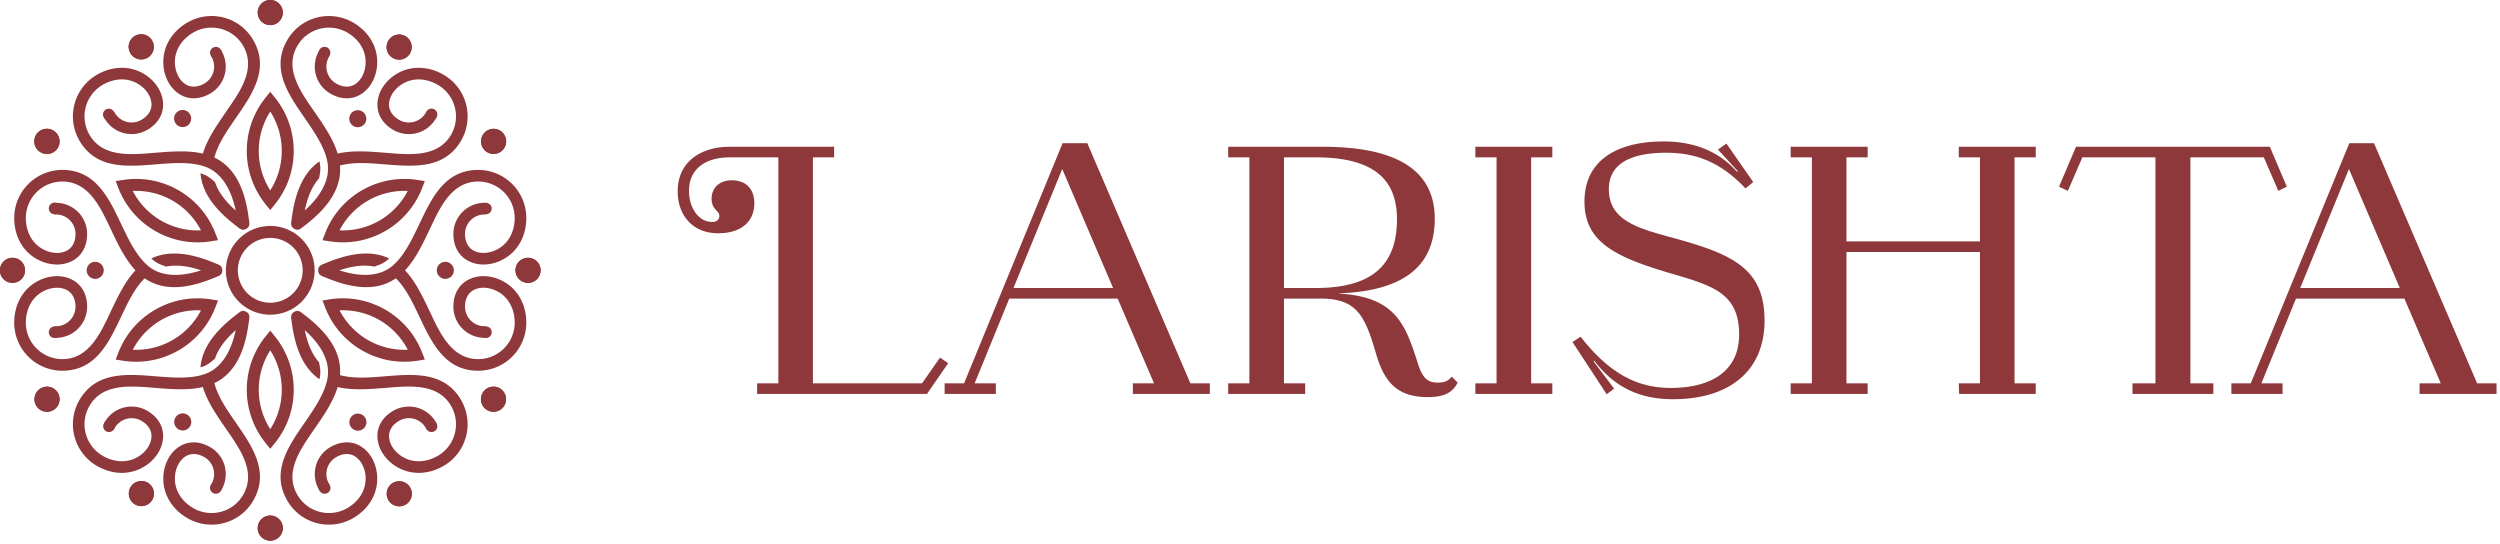 <svg viewBox="0 0 354 77" clip-rule="evenodd" stroke-miterlimit="2" stroke-linejoin="round" fill-rule="evenodd" xml:space="preserve" xmlns="http://www.w3.org/2000/svg">
  <path d="m133.11 50.63 1.151.8-3 4.35h-24.05v-1.5h3v-32h-6.9c-3.15 0-5.75 1.45-5.75 4.75 0 2.25 1.25 4.4 3.3 4.4.65 0 1-.35 1-.85 0-.8-1.1-.85-1.1-2.45 0-1.5 1.1-2.6 2.85-2.6 2.05 0 3.2 1.25 3.2 3.25 0 2.55-1.8 4.25-5.1 4.25-3.75 0-5.75-2.65-5.75-5.95 0-4.25 3.4-6.3 7.35-6.3h14.8v1.5h-3v32h15.45l2.55-3.65Zm35.451 3.65h2.75v1.5h-10.9v-1.5h3l-5.15-12h-15.35l-4.9 12h3v1.5h-7.25v-1.5h2.75l13.95-34h3.5l14.6 34Zm-25.05-13.5h14.1l-7.2-16.85-6.9 16.85Zm43.75-20c10.95 0 15.9 3.6 15.9 10.2 0 6.35-3.95 10.2-13.5 10.55v.05c7.95.45 9.35 4.4 11.05 9.7.75 2.5 1.6 2.9 2.95 2.9.85 0 1.45-.25 1.9-.85l.85.85c-.75 1.4-1.85 2.05-4.25 2.05-4.55 0-6.2-2.4-7.3-6.1-1.6-5.55-2.8-7.85-7.9-7.85h-5.15v12h3v1.5h-10.9v-1.5h3v-32h-3v-1.5h13.35Zm-.95 1.5h-4.5v18.5h4.5c8.15 0 11.5-3.4 11.5-9.75 0-5.7-3.4-8.75-11.5-8.75Zm33.5 0h-3v32h3v1.5h-10.9v-1.5h3v-32h-3v-1.5h10.9v1.5Zm17.1 34.25c-4.45 0-8.2-1.5-11.15-5.45l-.1.1 2.9 3.85-1.05.8-4.85-7.4 1.15-.75c4 5.1 7.9 7.25 12.75 7.25 6.05 0 9.7-2.6 9.7-7.55 0-5.8-3.65-6.9-9.45-8.6-8.05-2.35-12.45-4.45-12.45-10.25 0-5.75 4.5-8.5 11.2-8.5 4.25 0 7.8 1.35 10.4 4.3l.1-.1-2.8-3.05 1.2-.85 3.8 5.45-1.1.9c-3.4-3.6-6.85-5.05-11.2-5.05-5.45 0-8.15 1.8-8.15 5.15 0 4.45 4.15 5.55 8.9 6.85 8.4 2.3 13.15 4.25 13.15 11.75 0 7.25-5.1 11.15-12.95 11.15Zm16.65-.75v-1.5h3v-32h-3v-1.5h10.9v1.5h-3v11.9h18.9v-11.9h-3v-1.5h10.9v1.5h-3v32h3v1.5h-10.85l-.05-1.5h3v-18.6h-18.9v18.6h3v1.5h-10.9Zm67-33.5h-10.4v32h3.25v1.5h-11.45v-1.5h3.25v-32h-10.35l-2.05 4.75-1.25-.6 2.4-5.65h27.45l2.4 5.65-1.2.6-2.05-4.75Zm30.2 32h2.75v1.5h-10.9v-1.5h3l-5.15-12h-15.35l-4.9 12h3v1.5h-7.25v-1.5h2.75l13.95-34h3.5l14.6 34Zm-25.05-13.5h14.1l-7.2-16.85-6.9 16.85ZM30.357 22.312c3.337 1.579 4.444 5.291 4.878 8.687l.03.218c.033.233.081.5.009.729-.068.21-.222.352-.41.457-.187.104-.384.162-.596.112-.229-.053-.429-.223-.609-.365a18.233 18.233 0 0 0-.184-.142c-2.409-1.836-4.845-4.315-5.083-7.472.164.05.325.106.482.171.373.154.714.363 1.025.618l.539.444c.527 1.586 1.688 2.931 2.936 4.033-.503-2.421-1.674-5.11-4.083-6.104-2.087-.861-4.987-.604-7.203-.428-4.081.325-8.48.73-10.852-3.377a6.83 6.83 0 0 1-.68-5.173 6.796 6.796 0 0 1 3.176-4.139c2.238-1.292 4.91-1.374 7.06.151a5.84 5.84 0 0 1 1.51 1.557c.383.585.653 1.248.751 1.942.257 1.814-.664 3.274-2.207 4.165a4.42 4.42 0 0 1-3.348.44 4.4 4.4 0 0 1-2.68-2.055l-.096-.168 1.425-.823.097.169a2.758 2.758 0 0 0 1.68 1.289c.707.19 1.465.09 2.099-.277.931-.538 1.563-1.393 1.405-2.508a3.168 3.168 0 0 0-.501-1.276 4.204 4.204 0 0 0-1.086-1.118c-1.617-1.147-3.615-1.028-5.287-.063a5.155 5.155 0 0 0-2.409 3.14 5.18 5.18 0 0 0 .517 3.924 4.945 4.945 0 0 0 2.13 2.013c1.326.657 2.91.765 4.366.73.934-.022 1.865-.106 2.796-.18 1.04-.083 2.08-.17 3.125-.192 1.214-.027 2.46.03 3.647.31.352-1.168.926-2.276 1.556-3.315.542-.892 1.137-1.75 1.729-2.61.53-.769 1.067-1.533 1.554-2.331.759-1.244 1.457-2.67 1.55-4.146a4.951 4.951 0 0 0-.678-2.85 5.153 5.153 0 0 0-3.14-2.41 5.18 5.18 0 0 0-3.923.516c-.909.525-1.688 1.28-2.154 2.226a4.413 4.413 0 0 0-.435 2.384c.049.519.19 1.034.425 1.5.207.409.492.787.855 1.07.884.694 1.944.575 2.874.039a2.759 2.759 0 0 0 1.289-1.68c.19-.708.09-1.465-.277-2.1l-.097-.168 1.425-.823.097.169a4.421 4.421 0 0 1 .441 3.348 4.398 4.398 0 0 1-2.056 2.679c-1.54.89-3.272.957-4.711-.171a4.807 4.807 0 0 1-1.306-1.621 5.846 5.846 0 0 1-.593-2.087 6.075 6.075 0 0 1 .608-3.302c.612-1.227 1.61-2.206 2.791-2.888a6.831 6.831 0 0 1 5.173-.681 6.798 6.798 0 0 1 4.14 3.176c.76 1.317 1.085 2.71.89 4.223-.261 2.036-1.416 3.943-2.54 5.618-.28.418-.567.832-.852 1.246-1.152 1.673-2.487 3.557-3.004 5.55Zm7.912 9.684c1.67 0 3.26.659 4.44 1.84l.003.003a6.264 6.264 0 0 1 1.84 4.44c0 1.67-.659 3.26-1.84 4.44l-.003.003a6.264 6.264 0 0 1-4.44 1.84c-1.67 0-3.26-.659-4.44-1.84l-.003-.002a6.262 6.262 0 0 1-1.84-4.44c0-1.671.659-3.26 1.84-4.441l.002-.003a6.264 6.264 0 0 1 4.441-1.84Zm-8.43 2.176c-1.346.21-2.726.192-4.064-.058a12.04 12.04 0 0 1-3.806-1.412 12.044 12.044 0 0 1-3.128-2.592 12.029 12.029 0 0 1-2.083-3.49l-.378-.978 1.037-.162a12.066 12.066 0 0 1 4.064.059c1.34.25 2.626.73 3.806 1.411a12.035 12.035 0 0 1 3.128 2.592 12.05 12.05 0 0 1 2.082 3.49l.379.978-1.038.162Zm.658 9.355a12.042 12.042 0 0 1-2.082 3.489 12.028 12.028 0 0 1-3.128 2.592 12.033 12.033 0 0 1-3.806 1.412 12.05 12.05 0 0 1-4.063.058l-1.038-.162.378-.978a12.042 12.042 0 0 1 2.083-3.49 12.03 12.03 0 0 1 3.128-2.592 12.04 12.04 0 0 1 3.806-1.412 12.063 12.063 0 0 1 4.063-.058l1.038.162-.379.979Zm8.431 4.106a12.053 12.053 0 0 1 1.981 3.55c.454 1.285.683 2.639.683 4.002 0 1.364-.23 2.717-.683 4.003a12.029 12.029 0 0 1-1.98 3.549l-.66.818-.66-.818a12.046 12.046 0 0 1-1.98-3.548 12.037 12.037 0 0 1-.683-4.004c0-1.363.23-2.717.682-4.003a12.053 12.053 0 0 1 1.981-3.549l.66-.818.66.818Zm7.772-5.247a12.066 12.066 0 0 1 4.063.058c1.34.25 2.626.73 3.806 1.412a12.037 12.037 0 0 1 3.128 2.592 12.054 12.054 0 0 1 2.083 3.49l.379.978-1.039.162c-1.344.21-2.725.191-4.063-.058a12.01 12.01 0 0 1-3.806-1.412 12.036 12.036 0 0 1-3.128-2.592 12.052 12.052 0 0 1-2.083-3.49l-.378-.978 1.038-.162Zm-.66-9.354a12.06 12.06 0 0 1 2.083-3.49 12.043 12.043 0 0 1 3.128-2.592 12.033 12.033 0 0 1 3.806-1.411 12.063 12.063 0 0 1 4.063-.059l1.038.162-.378.978a12.052 12.052 0 0 1-2.083 3.49 12.03 12.03 0 0 1-3.128 2.592 12.033 12.033 0 0 1-3.806 1.412 12.05 12.05 0 0 1-4.063.058l-1.038-.162.378-.978Zm-8.43-4.107a12.044 12.044 0 0 1-1.982-3.549 12.043 12.043 0 0 1-.682-4.003c0-1.364.23-2.717.683-4.003a12.043 12.043 0 0 1 1.98-3.549l.66-.818.659.818a12.043 12.043 0 0 1 1.981 3.548 12.03 12.03 0 0 1 .683 4.004 12.02 12.02 0 0 1-.683 4.003 12.043 12.043 0 0 1-1.98 3.549l-.66.818-.66-.818ZM20.484 39.41c-1.466 1.444-2.43 3.542-3.304 5.377-1.76 3.697-3.607 7.71-8.35 7.709A6.798 6.798 0 0 1 4.01 50.5a6.798 6.798 0 0 1-1.997-4.82c0-2.594 1.256-4.936 3.66-6.038a5.842 5.842 0 0 1 2.105-.53 4.81 4.81 0 0 1 2.056.32c1.702.685 2.504 2.21 2.504 3.995a4.4 4.4 0 0 1-1.292 3.12 4.4 4.4 0 0 1-3.12 1.291h-.195v-1.645h.195c.737 0 1.435-.29 1.956-.81.52-.521.81-1.22.81-1.956 0-1.076-.425-2.05-1.47-2.47a3.17 3.17 0 0 0-1.354-.205 4.217 4.217 0 0 0-1.512.382c-1.804.828-2.697 2.613-2.697 4.546 0 1.376.541 2.684 1.514 3.657a5.156 5.156 0 0 0 3.656 1.514c3.826 0 5.47-3.831 6.866-6.765.449-.943.894-1.888 1.396-2.804.585-1.064 1.258-2.115 2.092-3.003-.835-.889-1.508-1.94-2.092-3.005-.503-.915-.947-1.86-1.396-2.802-1.396-2.934-3.04-6.765-6.866-6.765a5.156 5.156 0 0 0-3.656 1.514 5.155 5.155 0 0 0-1.514 3.657c0 1.933.893 3.719 2.697 4.546.474.218.99.353 1.512.383a3.17 3.17 0 0 0 1.355-.205c1.044-.42 1.469-1.395 1.469-2.47a2.76 2.76 0 0 0-.81-1.956 2.755 2.755 0 0 0-1.956-.81h-.195V28.72h.195a4.4 4.4 0 0 1 3.12 1.292 4.399 4.399 0 0 1 1.292 3.12c0 1.785-.802 3.309-2.504 3.994a4.81 4.81 0 0 1-2.056.321 5.838 5.838 0 0 1-2.104-.53c-2.405-1.103-3.66-3.444-3.66-6.039a6.791 6.791 0 0 1 1.996-4.82 6.793 6.793 0 0 1 4.82-1.997c4.743 0 6.591 4.013 8.35 7.71.955 2.007 2.182 4.647 3.972 6.024 2.066 1.589 4.98 1.259 7.329.483-1.578-.53-3.322-.862-4.958-.527l-.644-.239a4.055 4.055 0 0 1-1.061-.583 5.207 5.207 0 0 1-.388-.332c2.855-1.368 6.214-.503 9.01.666.072.03.144.06.216.088.213.086.46.174.62.345.15.159.199.359.201.572.003.216-.041.42-.19.584-.163.177-.418.268-.636.356l-.203.084c-.734.307-1.482.584-2.245.81a14 14 0 0 1-2.37.495 9.176 9.176 0 0 1-2.377-.024 6.954 6.954 0 0 1-2.972-1.162Zm9.873 14.836c.517 1.992 1.852 3.876 3.004 5.55.284.413.57.825.849 1.242 1.124 1.675 2.281 3.583 2.543 5.62.195 1.514-.13 2.907-.89 4.224a6.796 6.796 0 0 1-4.14 3.176 6.832 6.832 0 0 1-5.173-.68c-1.18-.682-2.179-1.661-2.79-2.888a6.077 6.077 0 0 1-.609-3.303 5.846 5.846 0 0 1 .593-2.086 4.81 4.81 0 0 1 1.306-1.621c1.44-1.128 3.17-1.06 4.711-.171a4.4 4.4 0 0 1 2.056 2.678 4.422 4.422 0 0 1-.44 3.349l-.098.169-1.425-.823.097-.169a2.772 2.772 0 0 0 .277-2.1 2.759 2.759 0 0 0-1.29-1.68c-.93-.536-1.99-.654-2.874.038a3.182 3.182 0 0 0-.854 1.072 4.2 4.2 0 0 0-.425 1.5c-.078.827.068 1.64.436 2.386.467.946 1.245 1.7 2.153 2.224a5.182 5.182 0 0 0 3.923.516 5.155 5.155 0 0 0 3.14-2.41 4.953 4.953 0 0 0 .679-2.85c-.148-2.333-1.816-4.606-3.105-6.478-.592-.86-1.187-1.717-1.729-2.61-.63-1.038-1.204-2.146-1.556-3.314-1.187.28-2.432.336-3.647.31-1.044-.023-2.085-.11-3.126-.192-.93-.074-1.861-.158-2.796-.18-1.457-.035-3.04.073-4.366.73a4.95 4.95 0 0 0-2.13 2.012 5.18 5.18 0 0 0-.516 3.924 5.154 5.154 0 0 0 2.41 3.14c1.671.965 3.669 1.085 5.286-.063.425-.301.8-.68 1.086-1.118.251-.384.436-.82.5-1.276.159-1.115-.473-1.97-1.405-2.508a2.771 2.771 0 0 0-2.098-.276 2.758 2.758 0 0 0-1.68 1.289l-.097.169-1.425-.823.097-.169a4.4 4.4 0 0 1 2.679-2.055 4.422 4.422 0 0 1 3.347.44c1.544.892 2.466 2.351 2.208 4.166a4.81 4.81 0 0 1-.75 1.941 5.84 5.84 0 0 1-1.511 1.557c-2.15 1.525-4.822 1.444-7.06.151a6.797 6.797 0 0 1-3.176-4.139 6.83 6.83 0 0 1 .68-5.172c2.371-4.108 6.771-3.703 10.852-3.378 2.216.176 5.115.434 7.203-.428 2.41-.994 3.58-3.682 4.083-6.104-1.247 1.101-2.406 2.445-2.935 4.03l-.53.438c-.313.26-.658.472-1.035.627a5.414 5.414 0 0 1-.482.171c.238-3.157 2.675-5.636 5.083-7.471l.184-.143c.18-.141.38-.311.609-.365.212-.05.41.008.595.112.19.106.343.247.41.457.073.23.025.496-.008.729l-.03.218c-.434 3.396-1.54 7.11-4.878 8.688Zm17.454.56c-.351 1.17-.925 2.277-1.556 3.317-.541.892-1.136 1.749-1.728 2.608-.53.77-1.068 1.534-1.555 2.333-.758 1.244-1.456 2.669-1.55 4.145a4.948 4.948 0 0 0 .68 2.85 5.156 5.156 0 0 0 3.139 2.41 5.18 5.18 0 0 0 3.924-.517c.907-.524 1.686-1.279 2.153-2.225a4.416 4.416 0 0 0 .435-2.385 4.208 4.208 0 0 0-.425-1.5 3.173 3.173 0 0 0-.855-1.07c-.885-.693-1.944-.575-2.873-.038a2.757 2.757 0 0 0-1.29 1.68 2.77 2.77 0 0 0 .277 2.099l.098.169-1.426.823-.097-.17a4.42 4.42 0 0 1-.44-3.348 4.397 4.397 0 0 1 2.054-2.678c1.541-.89 3.272-.958 4.712.17.552.432.99.998 1.306 1.622a5.85 5.85 0 0 1 .593 2.086 6.076 6.076 0 0 1-.608 3.302c-.612 1.227-1.61 2.206-2.792 2.888a6.831 6.831 0 0 1-5.172.681 6.797 6.797 0 0 1-4.14-3.176c-.76-1.317-1.085-2.71-.89-4.224.261-2.036 1.417-3.942 2.541-5.618.28-.417.566-.83.85-1.244 1.261-1.83 2.934-4.214 3.232-6.452a5.183 5.183 0 0 0-.072-1.749c-.395-1.882-1.748-3.568-3.174-4.84.33 1.632.914 3.308 2.023 4.558l.115.677c.068.401.079.806.025 1.21a5.152 5.152 0 0 1-.093.503c-2.614-1.788-3.543-5.131-3.929-8.137l-.03-.23c-.033-.228-.08-.486-.013-.71.064-.21.212-.351.395-.46.185-.111.386-.175.601-.127.235.051.442.227.627.372l.174.134c.635.484 1.25.994 1.828 1.544 1.15 1.096 2.191 2.384 2.779 3.875a6.96 6.96 0 0 1 .477 3.15c1.09.301 2.257.367 3.381.349.978-.016 1.953-.098 2.928-.176 4.081-.325 8.48-.73 10.851 3.378a6.828 6.828 0 0 1 .681 5.172 6.797 6.797 0 0 1-3.175 4.14c-2.24 1.292-4.911 1.374-7.06-.152a5.844 5.844 0 0 1-1.512-1.557 4.809 4.809 0 0 1-.75-1.941c-.257-1.815.663-3.275 2.207-4.166a4.423 4.423 0 0 1 3.348-.44 4.399 4.399 0 0 1 2.68 2.055l.097.169-1.426.823-.097-.17a2.759 2.759 0 0 0-1.68-1.288 2.773 2.773 0 0 0-2.099.276c-.93.538-1.563 1.393-1.405 2.508.065.456.25.892.5 1.276.286.437.662.817 1.087 1.118 1.618 1.148 3.614 1.029 5.287.063a5.155 5.155 0 0 0 2.41-3.14 5.18 5.18 0 0 0-.518-3.924 4.947 4.947 0 0 0-2.13-2.012c-1.325-.658-2.909-.765-4.366-.73-.934.022-1.865.105-2.796.18-1.04.082-2.081.17-3.126.192-1.214.026-2.46-.03-3.647-.31Zm.246-16.529c2.35.776 5.262 1.106 7.328-.483 1.79-1.377 3.018-4.017 3.973-6.024 1.759-3.697 3.607-7.71 8.35-7.71 1.814 0 3.538.714 4.82 1.997a6.798 6.798 0 0 1 1.997 4.82c0 2.595-1.257 4.935-3.66 6.039-.661.303-1.38.49-2.105.53a4.812 4.812 0 0 1-2.057-.32c-1.702-.686-2.503-2.21-2.503-3.995a4.4 4.4 0 0 1 1.292-3.12 4.4 4.4 0 0 1 3.12-1.292h.194v1.646h-.194c-.737 0-1.435.29-1.956.81-.521.52-.81 1.22-.81 1.956 0 1.075.424 2.049 1.469 2.47.427.172.897.23 1.355.205a4.22 4.22 0 0 0 1.512-.383c1.804-.827 2.697-2.613 2.697-4.546a5.155 5.155 0 0 0-1.515-3.657 5.158 5.158 0 0 0-3.655-1.514c-3.827 0-5.47 3.831-6.866 6.765-.449.943-.894 1.887-1.396 2.802-.584 1.066-1.257 2.117-2.093 3.005.835.889 1.508 1.939 2.092 3.003.503.916.948 1.861 1.397 2.804 1.396 2.934 3.039 6.765 6.866 6.765a5.156 5.156 0 0 0 3.655-1.514 5.155 5.155 0 0 0 1.515-3.657c0-1.933-.893-3.718-2.698-4.546a4.206 4.206 0 0 0-1.511-.382 3.165 3.165 0 0 0-1.355.205c-1.045.42-1.47 1.394-1.47 2.47 0 .736.29 1.435.81 1.956.521.52 1.22.81 1.957.81h.194v1.645h-.194a4.4 4.4 0 0 1-3.12-1.292 4.4 4.4 0 0 1-1.292-3.12c0-1.784.801-3.31 2.503-3.994.65-.262 1.36-.36 2.057-.32a5.84 5.84 0 0 1 2.104.53c2.404 1.103 3.66 3.444 3.66 6.038a6.798 6.798 0 0 1-1.996 4.82 6.797 6.797 0 0 1-4.82 1.997c-4.743 0-6.591-4.012-8.35-7.71-.874-1.834-1.837-3.932-3.304-5.376a6.954 6.954 0 0 1-2.971 1.162 9.2 9.2 0 0 1-2.377.024 13.878 13.878 0 0 1-2.37-.496 21.757 21.757 0 0 1-2.246-.81 21.153 21.153 0 0 0-.203-.083c-.218-.088-.474-.179-.636-.356-.149-.163-.194-.368-.19-.584.002-.213.051-.413.2-.572.16-.171.408-.26.62-.345l.216-.088c2.797-1.169 6.155-2.033 9.011-.665a5.2 5.2 0 0 1-.388.331c-.32.246-.671.437-1.048.578l-.653.245c-1.637-.336-3.383-.004-4.962.526Zm-4.895-8.476c.567-.505 1.1-1.055 1.57-1.649 1.112-1.401 1.918-3.112 1.676-4.94-.298-2.238-1.971-4.62-3.231-6.451-.285-.413-.57-.826-.85-1.242-1.124-1.676-2.28-3.584-2.543-5.62-.194-1.515.131-2.907.892-4.225A6.796 6.796 0 0 1 44.815 2.5a6.83 6.83 0 0 1 5.172.681c1.181.682 2.18 1.66 2.792 2.887a6.08 6.08 0 0 1 .608 3.303 5.846 5.846 0 0 1-.593 2.087 4.812 4.812 0 0 1-1.306 1.62c-1.44 1.129-3.171 1.061-4.712.172a4.398 4.398 0 0 1-2.055-2.68 4.421 4.421 0 0 1 .44-3.347l.098-.169 1.425.823-.097.168a2.771 2.771 0 0 0 1.013 3.78c.929.536 1.988.655 2.873-.038a3.18 3.18 0 0 0 .855-1.071 4.21 4.21 0 0 0 .425-1.5 4.414 4.414 0 0 0-.436-2.386c-.466-.946-1.245-1.7-2.153-2.224a5.182 5.182 0 0 0-3.923-.516 5.156 5.156 0 0 0-3.14 2.41 4.954 4.954 0 0 0-.679 2.848c.148 2.334 1.816 4.607 3.105 6.48.592.859 1.187 1.716 1.728 2.608.631 1.04 1.205 2.148 1.556 3.316 1.188-.28 2.434-.337 3.649-.31 1.043.022 2.083.109 3.124.192.932.074 1.863.158 2.798.18 1.457.035 3.04-.073 4.366-.73a4.95 4.95 0 0 0 2.128-2.013 5.18 5.18 0 0 0 .517-3.924 5.157 5.157 0 0 0-2.41-3.14c-1.671-.965-3.668-1.084-5.285.063a4.204 4.204 0 0 0-1.087 1.118c-.251.384-.436.82-.5 1.276-.159 1.115.473 1.97 1.404 2.508a2.771 2.771 0 0 0 2.1.276 2.76 2.76 0 0 0 1.68-1.288l.096-.17 1.426.824-.098.168a4.4 4.4 0 0 1-2.68 2.056 4.422 4.422 0 0 1-3.347-.44c-1.544-.892-2.464-2.352-2.207-4.166a4.809 4.809 0 0 1 .75-1.942 5.852 5.852 0 0 1 1.511-1.557c2.15-1.525 4.821-1.443 7.06-.15a6.8 6.8 0 0 1 3.177 4.138 6.827 6.827 0 0 1-.682 5.173C62.93 24 58.531 23.595 54.45 23.27c-.975-.077-1.95-.16-2.928-.175-1.124-.019-2.291.047-3.38.348a6.955 6.955 0 0 1-.48 3.152c-.87 2.21-2.747 4.002-4.605 5.417l-.174.135c-.185.144-.392.32-.626.372-.216.047-.416-.017-.602-.127-.183-.11-.33-.252-.394-.46-.068-.224-.021-.482.011-.71a8.49 8.49 0 0 0 .03-.23c.387-3.006 1.316-6.35 3.93-8.137.039.166.071.334.093.502.053.4.043.8-.023 1.196l-.115.69c-1.11 1.25-1.695 2.927-2.025 4.559Zm-1.65 5.23a4.572 4.572 0 0 0-3.243-1.34c-1.22 0-2.38.478-3.244 1.34l-.002.003a4.573 4.573 0 0 0-1.342 3.244c0 1.22.479 2.38 1.342 3.244l.002.003a4.574 4.574 0 0 0 3.244 1.34c1.22 0 2.38-.478 3.244-1.34l.002-.003a4.572 4.572 0 0 0 1.342-3.244c0-1.22-.479-2.38-1.342-3.244l-.002-.002ZM18.8 27.039a10.333 10.333 0 0 0 9.658 5.576 10.33 10.33 0 0 0-4.013-4.2 10.353 10.353 0 0 0-5.645-1.376Zm9.658 16.906c-.793-.037-1.59.019-2.37.164a10.368 10.368 0 0 0-7.288 5.413 10.346 10.346 0 0 0 5.646-1.377 10.338 10.338 0 0 0 4.012-4.2Zm9.812 5.666c-.428.669-.78 1.386-1.043 2.135a10.347 10.347 0 0 0-.585 3.44c0 1.172.195 2.336.585 3.441.264.749.615 1.466 1.043 2.134.428-.668.779-1.385 1.043-2.134a10.35 10.35 0 0 0 .584-3.44 10.35 10.35 0 0 0-.584-3.44 10.316 10.316 0 0 0-1.043-2.136Zm19.47-.09a10.34 10.34 0 0 0-4.013-4.2 10.364 10.364 0 0 0-3.275-1.212c-.78-.145-1.577-.2-2.37-.164a10.336 10.336 0 0 0 4.013 4.2 10.353 10.353 0 0 0 5.646 1.377Zm-9.66-16.906a10.353 10.353 0 0 0 9.659-5.577 10.354 10.354 0 0 0-9.659 5.577Zm-9.81-5.666a10.316 10.316 0 0 0 1.626-5.575c0-1.171-.195-2.336-.584-3.44a10.336 10.336 0 0 0-1.043-2.135 10.36 10.36 0 0 0-1.043 2.135 10.351 10.351 0 0 0-.585 3.44 10.317 10.317 0 0 0 1.628 5.575Z" fill="#8e383b"></path>
  <path d="M15.022 15.489a.823.823 0 1 0 .823 1.424.823.823 0 0 0-.823-1.424Zm15.956-7.312a.823.823 0 1 0-.824-1.425.823.823 0 0 0 .824 1.425Zm15.405-1.425a.823.823 0 1 0-.823 1.425.823.823 0 0 0 .823-1.425Zm14.31 10.162a.822.822 0 1 0 .822-1.425.822.822 0 0 0-.822 1.425Zm8.937 12.629a.823.823 0 1 0-1.646 0 .823.823 0 0 0 1.645 0Zm-1.646 17.473a.823.823 0 1 0 1.645 0 .823.823 0 0 0-1.645 0ZM61.515 61.07a.823.823 0 1 0-.824-1.426.823.823 0 0 0 .824 1.426ZM45.56 68.38a.823.823 0 1 0 .824 1.426.823.823 0 0 0-.824-1.426Zm-15.405 1.427a.823.823 0 1 0 .822-1.427.823.823 0 0 0-.822 1.427Zm-14.31-10.162a.822.822 0 1 0-.823 1.424.822.822 0 0 0 .823-1.424ZM6.909 47.016a.823.823 0 1 0 1.645 0 .823.823 0 0 0-1.645 0Zm1.645-17.473a.823.823 0 1 0-1.645 0 .823.823 0 0 0 1.645 0ZM40.047 1.777a1.778 1.778 0 1 0-3.556 0 1.778 1.778 0 0 0 3.556 0Z" fill="#8e383b"></path>
  <path d="M40.047 1.777a1.778 1.778 0 1 0-3.556 0 1.778 1.778 0 0 0 3.556 0Zm18.013 5.78a1.778 1.778 0 1 0-3.08-1.778 1.778 1.778 0 0 0 3.08 1.778Z" fill="#8e383b"></path>
  <path d="M58.06 7.557a1.778 1.778 0 1 0-3.08-1.778 1.778 1.778 0 0 0 3.08 1.778Zm12.709 14.011a1.778 1.778 0 1 0-1.777-3.08 1.778 1.778 0 0 0 1.777 3.08Z" fill="#8e383b"></path>
  <path d="M70.769 21.568a1.778 1.778 0 1 0-1.777-3.08 1.778 1.778 0 0 0 1.777 3.08Zm4.001 18.489a1.778 1.778 0 1 0 .001-3.556 1.778 1.778 0 0 0 0 3.556Z" fill="#8e383b"></path>
  <path d="M74.77 40.057a1.778 1.778 0 1 0 .001-3.556 1.778 1.778 0 0 0 0 3.556ZM68.991 58.07a1.778 1.778 0 1 0 1.778-3.08 1.778 1.778 0 0 0-1.778 3.08Z" fill="#8e383b"></path>
  <path d="M68.991 58.07a1.778 1.778 0 1 0 1.778-3.08 1.778 1.778 0 0 0-1.778 3.08ZM54.98 70.78A1.779 1.779 0 1 0 58.06 69a1.779 1.779 0 0 0-3.08 1.78Z" fill="#8e383b"></path>
  <path d="M54.98 70.78A1.779 1.779 0 1 0 58.06 69a1.779 1.779 0 0 0-3.08 1.78Zm-18.49 4a1.778 1.778 0 1 0 3.558 0 1.778 1.778 0 0 0-3.557 0Z" fill="#8e383b"></path>
  <path d="M36.49 74.78a1.778 1.778 0 1 0 3.558 0 1.778 1.778 0 0 0-3.557 0Zm-18.012-5.779a1.779 1.779 0 1 0 3.082 1.778 1.779 1.779 0 0 0-3.082-1.778Z" fill="#8e383b"></path>
  <path d="M18.478 69.001a1.779 1.779 0 1 0 3.082 1.778 1.779 1.779 0 0 0-3.082-1.778ZM5.769 54.99a1.778 1.778 0 1 0 1.778 3.08 1.778 1.778 0 0 0-1.778-3.08Z" fill="#8e383b"></path>
  <path d="M5.769 54.99a1.778 1.778 0 1 0 1.778 3.08 1.778 1.778 0 0 0-1.778-3.08ZM1.767 36.501a1.778 1.778 0 1 0 0 3.556 1.778 1.778 0 0 0 0-3.556Z" fill="#8e383b"></path>
  <path d="M1.767 36.501a1.778 1.778 0 1 0 0 3.556 1.778 1.778 0 0 0 0-3.556Zm5.78-18.012a1.778 1.778 0 1 0-1.778 3.079 1.778 1.778 0 0 0 1.778-3.08Z" fill="#8e383b"></path>
  <path d="M7.547 18.489a1.778 1.778 0 1 0-1.778 3.079 1.778 1.778 0 0 0 1.778-3.08Zm14.011-12.71a1.779 1.779 0 1 0-3.08 1.779 1.779 1.779 0 0 0 3.08-1.78Z" fill="#8e383b"></path>
  <path d="M21.558 5.779a1.779 1.779 0 1 0-3.08 1.779 1.779 1.779 0 0 0 3.08-1.78Zm30.15 11.638a1.207 1.207 0 1 0-2.091-1.208 1.207 1.207 0 0 0 2.09 1.208Zm11.348 22.07a1.207 1.207 0 1 0 0-2.415 1.207 1.207 0 0 0 0 2.415ZM49.617 60.349a1.208 1.208 0 1 0 2.091-1.208 1.208 1.208 0 0 0-2.091 1.208ZM24.83 59.141a1.208 1.208 0 1 0 2.093 1.208 1.208 1.208 0 0 0-2.093-1.208ZM13.482 37.072a1.207 1.207 0 1 0 0 2.415 1.207 1.207 0 0 0 0-2.415ZM26.921 16.21a1.208 1.208 0 1 0-2.091 1.208 1.208 1.208 0 0 0 2.091-1.209Z" fill="#8e383b"></path>
</svg>
